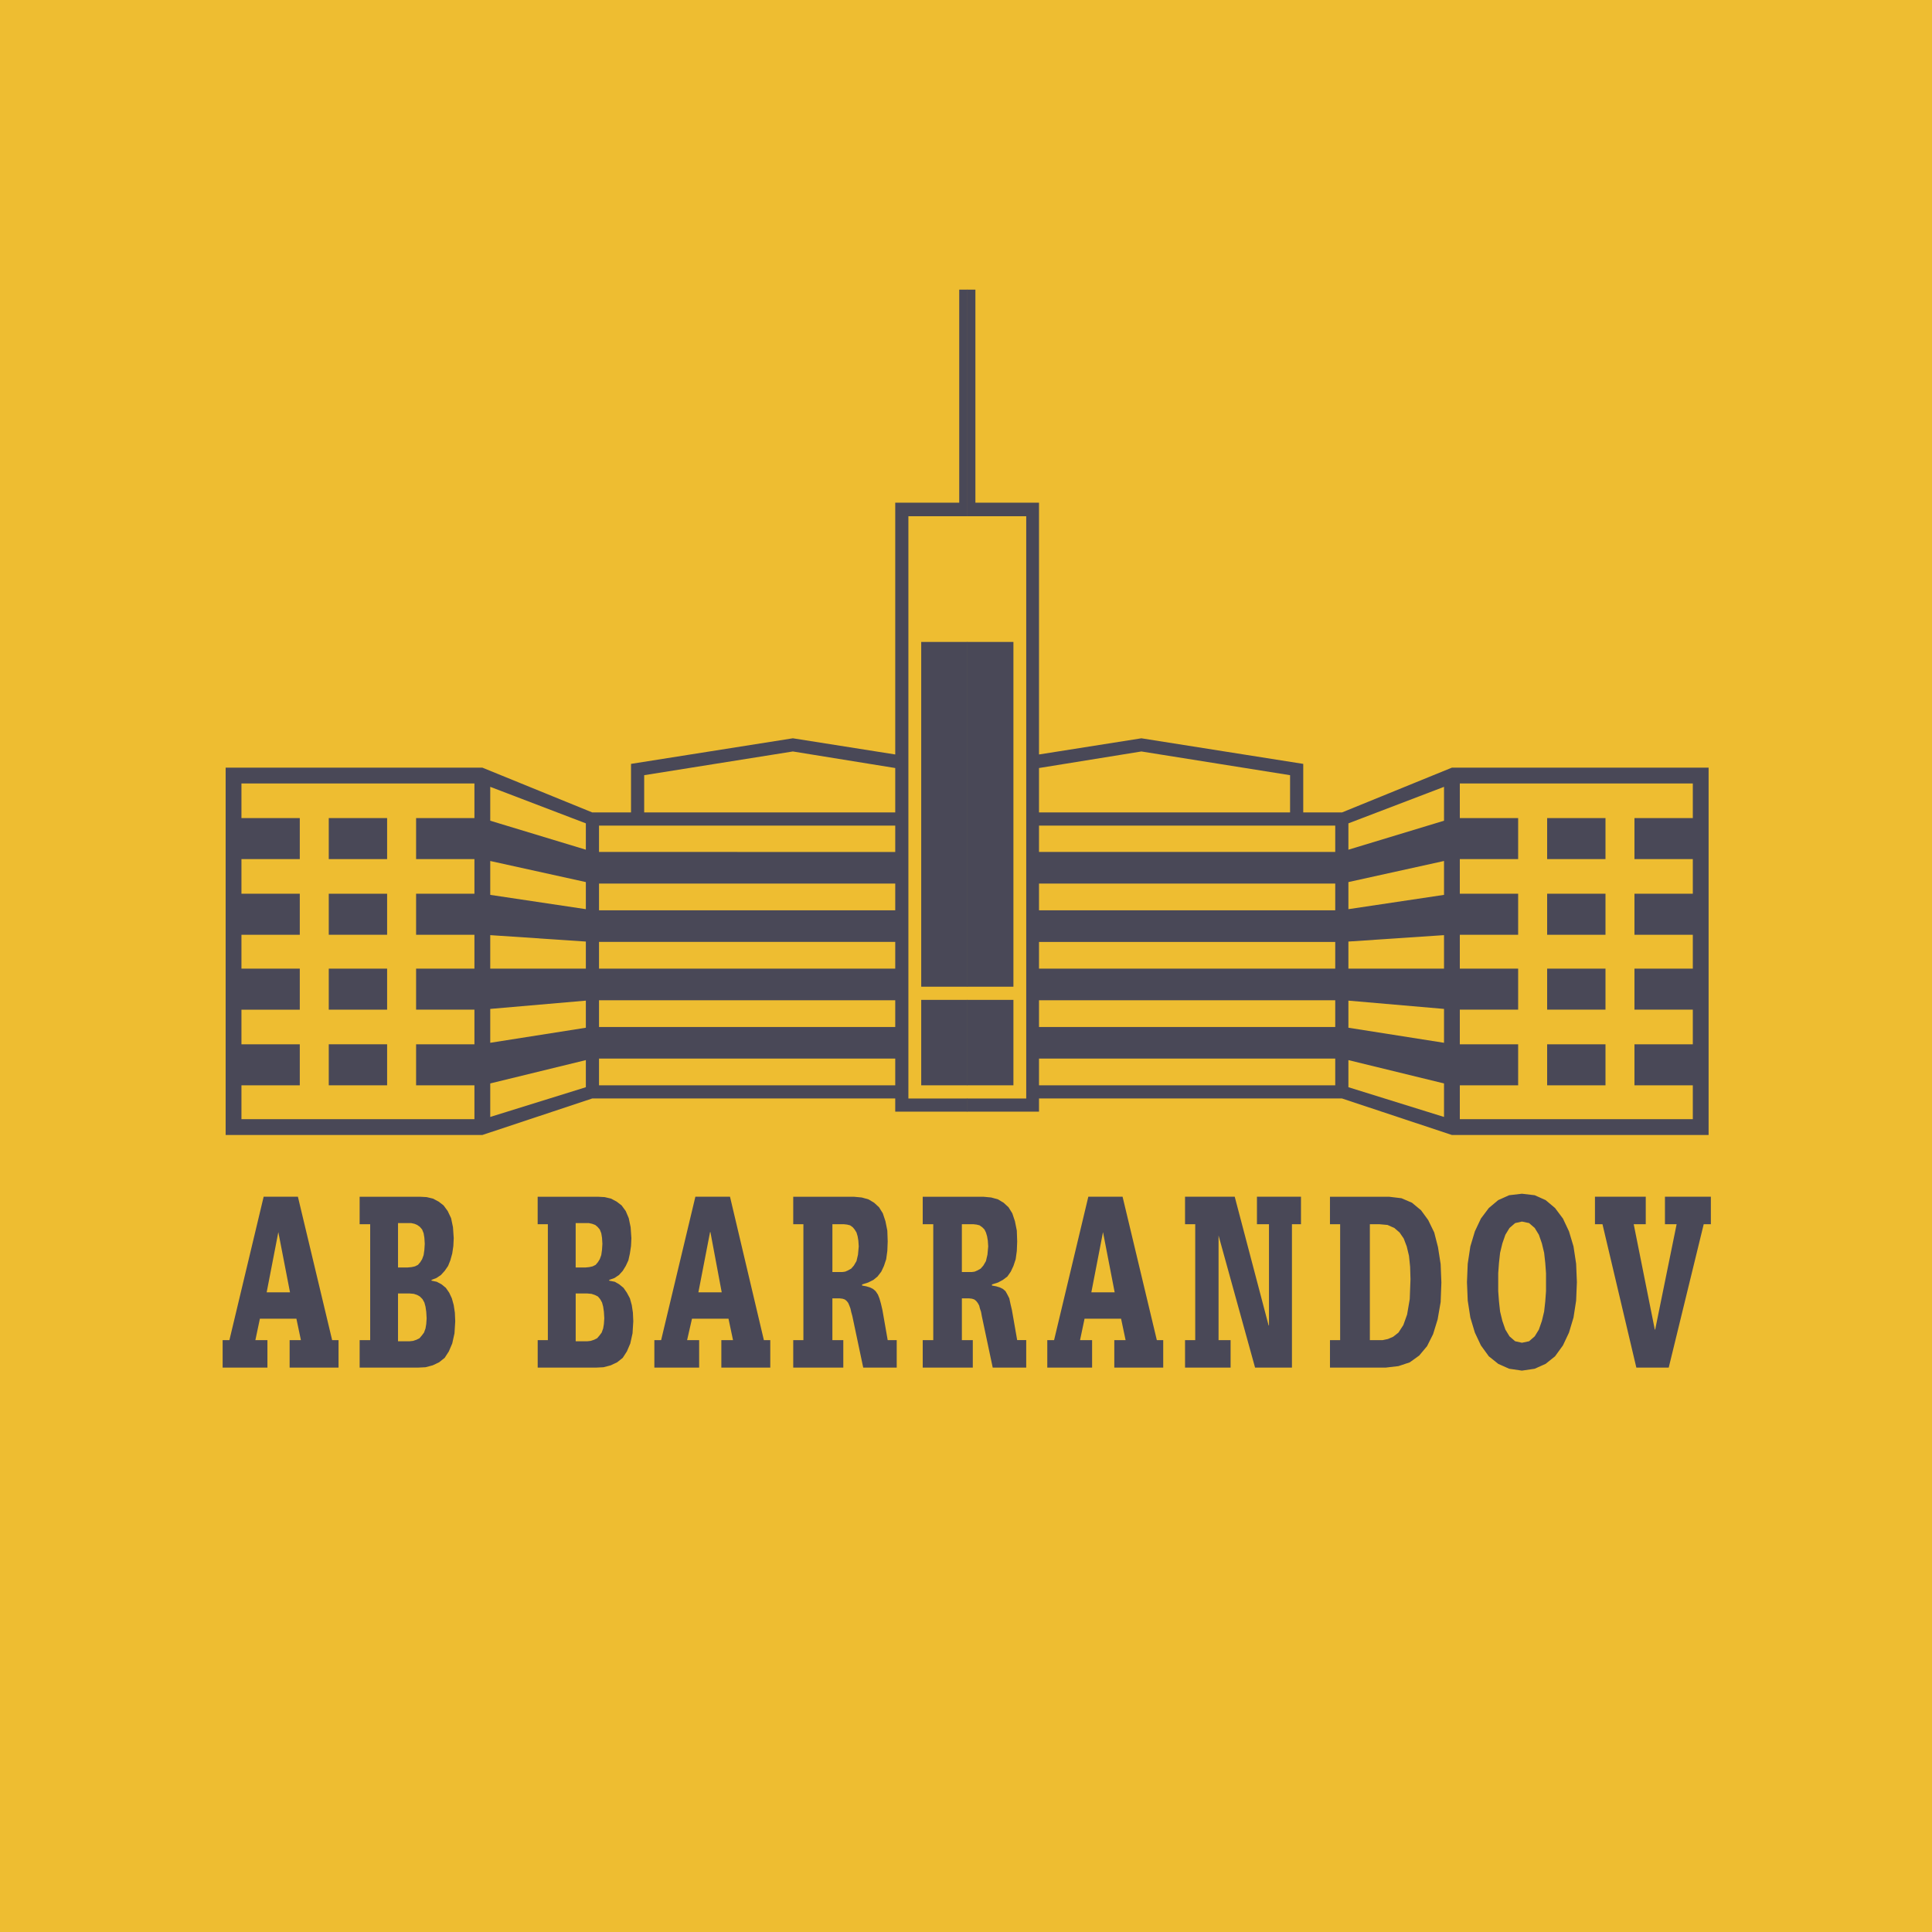 <svg xmlns="http://www.w3.org/2000/svg" width="2500" height="2500" viewBox="0 0 192.756 192.756"><g fill-rule="evenodd" clip-rule="evenodd"><path fill="#eebd31" d="M0 0h192.756v192.756H0V0z"/><path fill="#494857" d="M38.623 85.713V81.62h-5.822v4.093h5.822zM38.623 93.261v-4.093h-5.822v4.093h5.822zM38.623 100.734v-4.093h-5.822v4.093h5.822zM38.623 108.282v-4.093h-5.822v4.093h5.822zM96.528 98.443V64.046H91.91v34.397h4.618zM96.528 108.282v-8.524H91.91v8.524h4.618z"/><path d="M95.702 28.896V50.15h-6.384v25.123l-10.214-1.614-16.147 2.553v4.844h-3.868l-10.965-4.469H22.512V113.238H48.123l10.965-3.643h30.229v1.315h7.21v-1.314h-5.896V51.503h5.895V28.896h-.824zM47.334 81.62h-5.82v4.093h5.82v3.455h-5.82v4.093h5.82v3.379h-5.82v4.094h5.82v3.455h-5.82v4.093h5.82v3.38H24.089v-3.38h5.821v-4.093h-5.821v-3.455h5.821V96.64h-5.821v-3.379h5.821v-4.093h-5.821v-3.455h5.821V81.62h-5.821v-3.455h23.245v3.455zm11.116 26.851l-9.538 2.967v-3.343l9.538-2.328v2.704zm0-5.934l-9.538 1.502v-3.38l9.538-.826v2.704zm0-5.896h-9.538v-3.342l9.538.639v2.703zm0-5.933l-9.538-1.427v-3.38l9.538 2.103v2.704zm0-5.934l-9.538-2.892v-3.38l9.538 3.643v2.629zm30.868 23.508H59.764v-2.666h29.554v2.666zm0-5.82H59.764v-2.666h29.554v2.666zm0-5.821H59.764v-2.666h29.554v2.666zm0-5.821H59.764v-2.666h29.554v2.666zm0-5.82H59.764v-2.629h29.554V85zm-25.047-3.943V77.34l14.833-2.366 10.214 1.652v4.431H64.271zM154.359 85.713V81.62h5.821v4.093h-5.821zM154.359 93.261v-4.093h5.821v4.093h-5.821zM154.359 100.734v-4.093h5.821v4.093h-5.821zM154.359 108.282v-4.093h5.821v4.093h-5.821z" fill="#494857"/><path fill="#494857" d="M96.491 98.443V64.046h4.618v34.397h-4.618zM96.491 108.282v-8.524h4.618v8.524h-4.618z"/><path d="M96.491 28.896v22.606h5.896v58.094h-5.896v1.314h7.171v-1.315h30.23l10.965 3.643h25.611v-36.65h-25.611l-10.965 4.469h-3.867v-4.844l-16.148-2.553-10.215 1.614V50.151h-6.346V28.896h-.825zm49.155 49.269h23.246v3.455h-5.822v4.093h5.822v3.455h-5.822v4.093h5.822v3.379h-5.822v4.094h5.822v3.455h-5.822v4.093h5.822v3.38h-23.246v-3.38h5.82v-4.093h-5.82v-3.455h5.82V96.64h-5.82v-3.379h5.82v-4.093h-5.82v-3.455h5.82V81.62h-5.82v-3.455zm-11.115 27.602l9.539 2.328v3.343l-9.539-2.967v-2.704zm0-5.934l9.539.826v3.38l-9.539-1.502v-2.704zm0-5.895l9.539-.639v3.342h-9.539v-2.703zm0-5.934l9.539-2.103v3.38l-9.539 1.427v-2.704zm0-5.858l9.539-3.643v3.38l-9.539 2.892v-2.629zm-30.869 23.47h29.555v2.666h-29.555v-2.666zm0-5.82h29.555v2.666h-29.555v-2.666zm0-5.821h29.555v2.666h-29.555v-2.666zm0-5.821h29.555v2.666h-29.555v-2.666zm0-5.783h29.555V85h-29.555v-2.629zm0-1.314v-4.431l10.215-1.652 14.834 2.366v3.717h-25.049zM29.572 131.565H25.93l-.451 2.14h1.202v2.742h-4.469v-2.742h.676l3.417-14.307h3.417l3.417 14.307h.638v2.742h-4.881v-2.742h1.126l-.45-2.14zm-1.803-8.637l-1.164 6.009h2.329l-1.165-6.009zM36.932 122.139h-1.051v-2.74h6.008l.676.037.638.15.563.301.488.375.414.563.338.713.188.901.075 1.089-.038.789-.112.751-.188.676-.226.563-.338.488-.375.413-.451.301-.488.188v.075l.526.112.488.263.413.339.338.487.263.563.188.676.113.751.038.864-.075 1.201-.226 1.014-.338.789-.413.639-.563.45-.638.301-.713.188-.751.038h-5.821v-2.742h1.051v-11.566h-.001zm3.718 4.319l.413-.038.338-.075.301-.149.225-.264.188-.3.15-.413.075-.525.038-.602-.038-.601-.075-.45-.15-.376-.226-.263-.263-.188-.263-.112-.338-.075h-1.314v4.432h.939v-.001zm.225 7.36l.338-.037.338-.113.301-.15.225-.263.226-.301.15-.413.075-.45.038-.563-.038-.639-.075-.525-.113-.413-.188-.338-.263-.263-.263-.15-.338-.112-.413-.038H39.71v4.77h1.165v-.002zM54.657 122.139h-1.014v-2.74h6.008l.676.037.639.15.562.301.489.375.413.563.301.713.188.901.075 1.089-.037.789-.113.751-.15.676-.263.563-.3.488-.375.413-.45.301-.526.188v.075l.563.112.451.263.413.339.338.487.301.563.188.676.112.751.038.864-.075 1.201-.225 1.014-.338.789-.413.639-.563.45-.639.301-.713.188-.751.038h-5.821v-2.742h1.014v-11.566h-.003zm3.756 4.319l.375-.038.338-.075.3-.149.225-.264.188-.3.15-.413.075-.525.037-.602-.037-.601-.075-.45-.15-.376-.226-.263-.225-.188-.3-.112-.338-.075h-1.315v4.432h.978v-.001zm.187 7.36l.338-.037.338-.113.3-.15.226-.263.226-.301.15-.413.075-.45.038-.563-.038-.639-.075-.525-.112-.413-.188-.338-.226-.263-.3-.15-.338-.112-.413-.038h-1.164v4.77H58.6v-.002zM72.682 131.565H69.04l-.488 2.14h1.202v2.742h-4.469v-2.742h.676l3.417-14.307h3.455l3.38 14.307h.638v2.742h-4.882v-2.742h1.165l-.452-2.14zm-1.803-8.637h-.037l-1.164 6.009h2.328l-1.127-6.009zM85.037 131.302l-.113-.413-.075-.338-.112-.301-.113-.263-.15-.188-.188-.15-.225-.075-.301-.037h-.713v4.168h1.089v2.742h-4.995v-2.742h1.014v-11.566h-1.014v-2.74h6.046l.789.074.676.188.563.338.488.45.375.601.263.789.188.938.037 1.089-.037.939-.113.826-.226.676-.263.563-.375.488-.413.338-.526.263-.601.188v.112l.413.076.376.112.3.15.263.226.226.338.15.375.15.525.15.639.525 3.004h.901v2.742h-3.342l-1.087-5.144zm-1.126-4.394h.15l.263-.037.263-.113.338-.188.263-.301.264-.45.15-.639.075-.826-.037-.562-.075-.451-.112-.375-.188-.301-.188-.226-.263-.188-.301-.075-.338-.038h-1.126v4.77h.862zM97.955 131.302l-.074-.413-.113-.338-.076-.301-.148-.263-.15-.188-.188-.15-.226-.075-.301-.037h-.713v4.168h1.09v2.742H92.06v-2.742h1.052v-11.566H92.06v-2.74h6.046l.789.074.676.188.562.338.488.45.375.601.264.789.188.938.037 1.089-.037.939-.113.826-.225.676-.264.563-.338.488-.449.338-.488.263-.602.188v.112l.414.076.375.112.301.15.262.226.188.338.189.375.111.525.15.639.525 3.004h.902v2.742h-3.342l-1.089-5.144zm-1.126-4.394h.15l.263-.037.262-.113.338-.188.264-.301.262-.45.15-.639.076-.826-.037-.562-.076-.451-.113-.375-.148-.301-.227-.226-.262-.188-.301-.075-.338-.038h-1.127v4.77h.864zM111.85 131.565h-3.643l-.451 2.14h1.203v2.742h-4.471v-2.742h.678l3.416-14.307H112l3.418 14.307h.637v2.742h-4.881v-2.742h1.127l-.451-2.14zm-1.803-8.637l-1.164 6.009h2.328l-1.164-6.009zM126.607 122.139h-1.201v-2.741h4.393v2.741h-.901v14.308h-3.679l-3.643-13.181v10.439h1.201v2.742h-4.545v-2.742h1.016v-11.566h-1.016v-2.741h4.957l3.381 12.843h.037v-10.102zM133.705 122.139h-1.014v-2.74h5.895l1.24.149 1.051.451.902.751.713.977.602 1.239.375 1.464.264 1.69.074 1.84-.074 1.952-.301 1.729-.451 1.464-.602 1.202-.787.938-.939.676-1.127.376-1.277.15h-5.557v-2.742h1.014v-11.566h-.001zm3.793 11.566h.451l.525-.112.525-.226.525-.413.488-.751.375-1.051.264-1.54.074-1.99-.037-1.239-.113-1.089-.225-.939-.301-.788-.412-.601-.525-.451-.676-.301-.826-.075h-.939v11.566h.827zM151.844 136.747l-1.277-.188-1.09-.488-.938-.751-.789-1.089-.602-1.277-.451-1.502-.262-1.689-.076-1.841.076-1.84.262-1.728.451-1.502.602-1.276.789-1.052.938-.788 1.09-.488 1.277-.15 1.275.15 1.09.488.938.788.789 1.052.602 1.276.451 1.502.262 1.728.076 1.84-.076 1.841-.262 1.689-.451 1.502-.602 1.277-.789 1.089-.938.751-1.09.488-1.275.188zm0-14.871l-.676.15-.564.488-.412.676-.301.864-.227.938-.111 1.015-.076 1.014v1.802l.076 1.014.111 1.014.227.938.301.864.412.676.564.488.676.15.713-.15.562-.488.414-.676.301-.864.225-.938.113-1.014.074-1.014v-1.802l-.074-1.014-.113-1.015-.225-.938-.301-.864-.414-.676-.562-.488-.713-.15zM167.277 122.139h-1.164v-2.741h4.58v2.741h-.713l-3.492 14.308h-3.23l-3.379-14.308h-.75v-2.741h5.068v2.741h-1.201l2.104 10.515h.037l2.14-10.515z" fill="#494857"/></g></svg>
